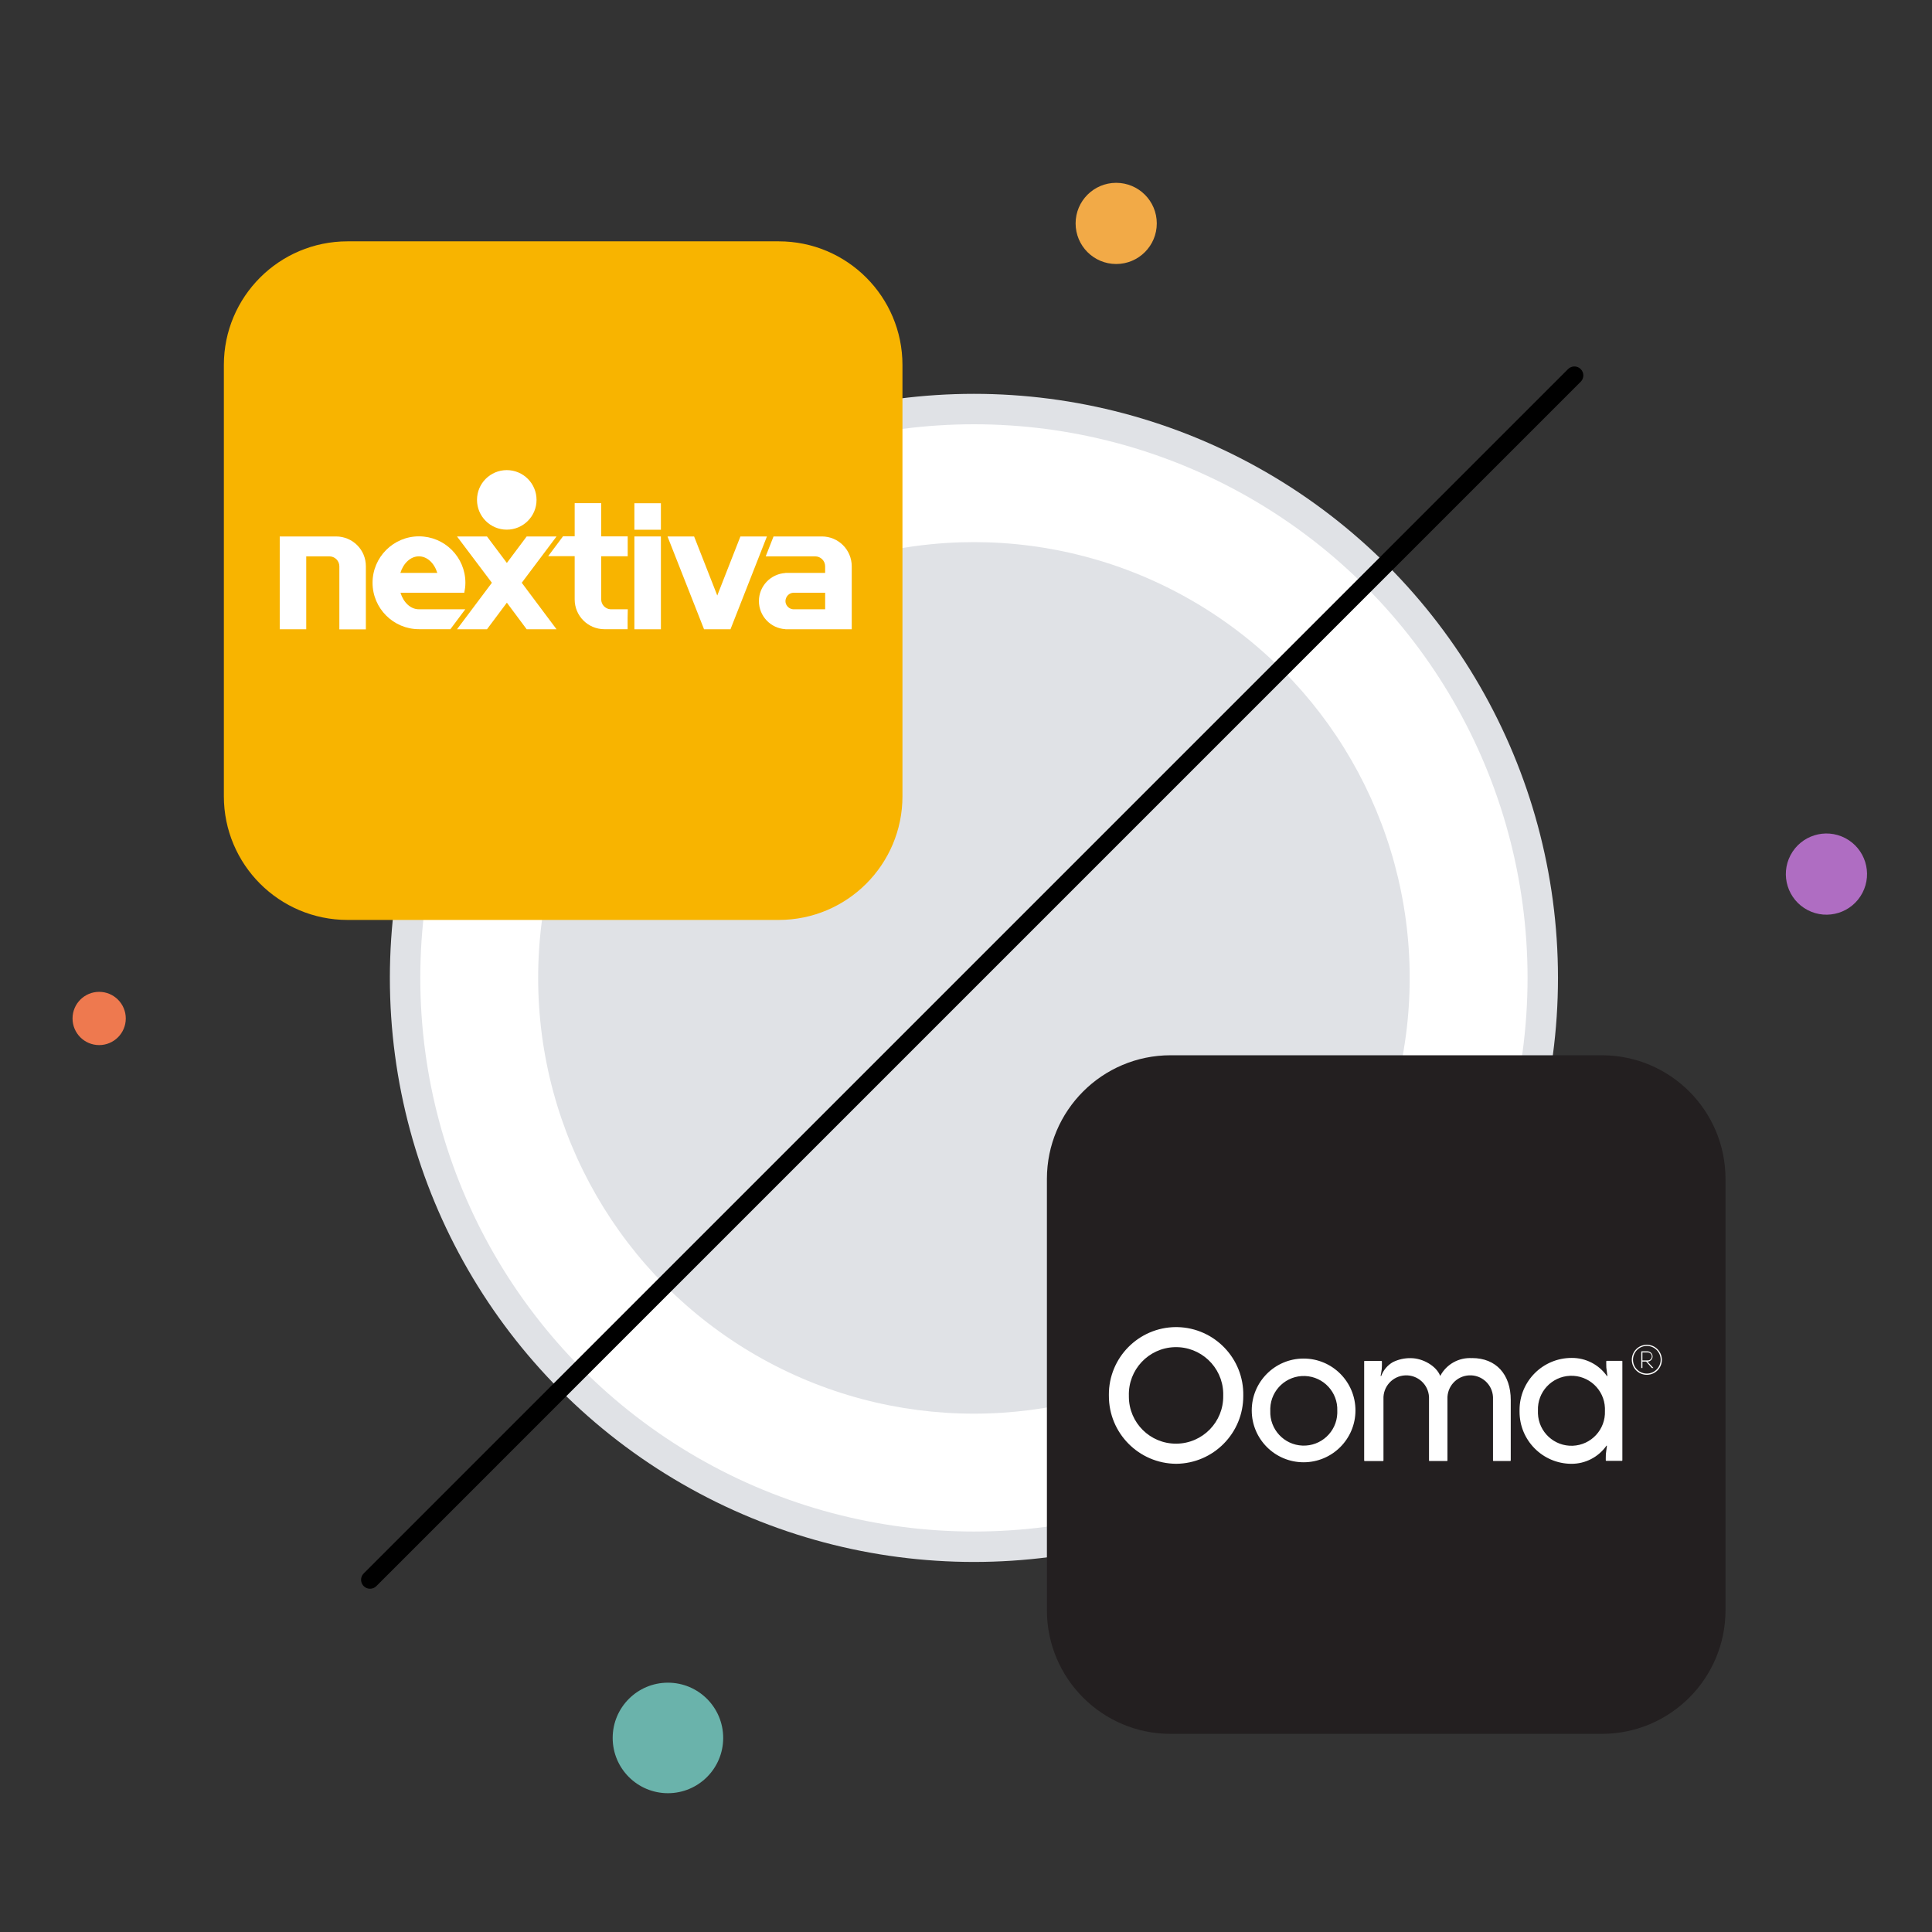 <?xml version="1.0" encoding="utf-8"?>
<!-- Generator: Adobe Illustrator 26.2.1, SVG Export Plug-In . SVG Version: 6.00 Build 0)  -->
<svg version="1.1" id="Layer_1" xmlns="http://www.w3.org/2000/svg" xmlns:xlink="http://www.w3.org/1999/xlink" x="0px" y="0px"
	 viewBox="0 0 1080 1080" style="enable-background:new 0 0 1080 1080;" xml:space="preserve">
<rect x="0" y="0" width="1080" height="1080" fill="#333333" stroke="none"/>
<style type="text/css">
	.st0{fill:#E0E2E6;}
	.st1{fill:#FFFFFF;}
	.st2{fill:none;stroke:#000000;stroke-width:10;stroke-linecap:round;stroke-miterlimit:10;}
	.st3{fill:#F2AA47;}
	.st4{fill:#EE794F;}
	.st5{fill:#AF6DC2;}
	.st6{fill:#6AB3AB;}
	.st7{fill:#F8B400;}
	.st8{fill:#231F20;}
</style>
<g id="Layer_1_00000183948319403693089510000000889544570132534937_">
</g>
<circle class="st0" cx="544.43" cy="546.65" r="326.49"/>
<circle class="st1" cx="544.43" cy="546.65" r="309.48"/>
<circle class="st0" cx="544.43" cy="546.65" r="243.6"/>
<line class="st2" x1="880.09" y1="209.86" x2="206.85" y2="883.1"/>
<circle class="st3" cx="623.96" cy="124.89" r="22.69"/>
<circle class="st4" cx="55.43" cy="569.33" r="14.88"/>
<ellipse transform="matrix(0.464 -0.886 0.886 0.464 114.125 1166.367)" class="st5" cx="1020.97" cy="488.87" rx="22.69" ry="22.69"/>
<circle class="st6" cx="373.38" cy="971.52" r="30.89"/>
<path class="st7" d="M435.33,514.25H194.28c-38.19,0-69.14-30.96-69.14-69.14V204.05c0-38.19,30.96-69.14,69.14-69.14h241.06
	c38.19,0,69.14,30.96,69.14,69.14V445.1C504.48,483.29,473.52,514.25,435.33,514.25z"/>
<g>
	<path class="st1" d="M818.62,755.98h-32.33l-7.46,14.06c-0.77,1.65-1.67,3.23-2.7,4.73h-0.34c0,0-1.54-2.36-2.7-4.57l-7.46-14.22
		h-32.24l25.39,39.92l-25.39,40.28h31.78l8.57-16.37c0.75-1.45,1.43-2.93,2.03-4.45h0.34c0.59,1.52,1.26,3.01,2.03,4.45l8.72,16.37
		h31.81l-25.3-39.92l25.24-39.92 M675.39,816.41c-8.66,0.21-15.85-6.65-16.06-15.31c0-0.01,0-0.03,0-0.04
		c0.21-6.12,2.74-11.93,7.09-16.24c13.05,5.96,24.99,10.44,24.99,18.12C691.42,811.62,685.28,816.41,675.39,816.41z M676.31,735.97
		c8.78,0,14,4.85,14,12.28c-0.12,5.79-1.73,11.44-4.67,16.43c-11.76-5.04-21.49-9.52-21.49-18.42
		C664.18,740.63,667.93,735.97,676.31,735.97z M709.16,776.28c1.29-1.69,13.05-16.06,13.05-30.43c0-24.81-20.33-38.63-45.17-38.63
		c-31.16,0-44.77,19.04-44.77,38.44c-0.1,9.92,4.34,19.35,12.07,25.58c-4.11,3.07-18.42,15.35-18.42,32.49
		c0,21.28,16.98,41.42,49.46,41.42c33.04,0,49.46-20.33,49.46-40.68C724.85,791.02,718.04,782.45,709.16,776.28z M876.23,816.41
		c-8.66,0.21-15.85-6.65-16.06-15.31c0-0.01,0-0.03,0-0.04c0.21-6.12,2.74-11.93,7.09-16.24c13.05,5.96,25.02,10.44,25.02,18.12
		c0,8.78-6.14,13.63-16.06,13.63L876.23,816.41z M877.18,735.97c8.78,0,14,4.85,14,12.28c-0.12,5.79-1.73,11.44-4.67,16.43
		c-11.76-5.04-21.49-9.52-21.49-18.42c0-5.62,3.75-10.29,12.13-10.29L877.18,735.97L877.18,735.97z M910.03,776.28
		c1.32-1.69,13.05-16.06,13.05-30.43c0-24.81-20.36-38.63-45.17-38.63c-31.16,0-44.8,19.04-44.8,38.44
		c-0.08,9.93,4.38,19.36,12.13,25.58c-4.11,3.07-18.42,15.35-18.42,32.49c0,21.28,16.98,41.42,49.46,41.42
		c33.04,0,49.46-20.33,49.46-40.68c0-13.45-6.79-22.02-15.75-28.19H910.03z"/>
</g>
<path class="st1" d="M841.88,706.45c-31.01,0-57.12,22.67-61.47,53.31v-85.23c0-0.54-0.36-0.91-0.91-0.91
	c-0.18,0-0.54,0.18-0.73,0.36l-36.27,37.36c-7.62-3.26-15.96-4.9-24.12-4.9c-34.27,0-62.02,27.75-62.02,61.84
	s27.75,61.84,62.02,61.84c31.01,0,57.12-22.67,61.47-53.31v85.23c0,0.91,1.09,1.27,1.63,0.73l36.27-37.36
	c7.62,3.26,15.78,4.9,24.12,4.9c34.27,0,62.02-27.75,62.02-61.84C903.89,734.02,876.15,706.45,841.88,706.45z"/>
<g>
	<path class="st8" d="M895.42,969.24H654.37c-38.19,0-69.14-30.96-69.14-69.14V659.04c0-38.19,30.96-69.14,69.14-69.14h241.06
		c38.19,0,69.14,30.96,69.14,69.14v241.05C964.57,938.28,933.61,969.24,895.42,969.24z"/>
</g>
<g>
	<circle class="st1" cx="283.29" cy="279.44" r="16.64"/>
	<path class="st1" d="M187.83,299.88h-31.46v51.89h14.82v-40.76h12.95c3.07,0,5.56,2.5,5.56,5.56l0,0l0,0v35.25h14.82v-35.25
		C204.57,307.31,197.09,299.88,187.83,299.88z"/>
	<path class="st1" d="M350.94,340.59h-9.72l0,0l0,0c-2.86-0.21-5.15-2.6-5.15-5.56l0,0l0,0v-24.07h14.82v-11.13h-14.82v-18.56
		h-14.82v18.51h-6.5l-8.32,11.13h14.82v24.18c0,9.2,7.44,16.64,16.64,16.64l0,0h12.95v-6.19l0,0L350.94,340.59L350.94,340.59z"/>
	<polygon class="st1" points="311.11,299.88 294.42,299.88 283.34,314.69 272.22,299.88 255.47,299.88 274.97,325.77 255.47,351.77 
		272.22,351.77 283.34,336.9 294.42,351.77 311.11,351.77 291.66,325.77 	"/>
	<polygon class="st1" points="413.9,299.88 400.96,332.89 388.01,299.88 373.14,299.88 393.57,351.77 408.34,351.77 428.72,299.88 	
		"/>
	<g>
		<rect x="354.63" y="299.88" class="st1" width="14.82" height="51.89"/>
		<rect x="354.63" y="281.31" class="st1" width="14.82" height="14.82"/>
	</g>
	<path class="st1" d="M234.16,340.59c-4.68,0-8.63-3.85-10.29-9.26h35.67c0.36-1.77,0.62-3.64,0.62-5.56
		c0-14.35-11.65-25.95-25.95-25.95s-25.95,11.65-25.95,25.95s11.65,25.95,25.95,25.95l0,0h17.57l8.32-11.13H234.16z M234.16,311
		c4.68,0,8.63,3.85,10.29,9.25h-20.64C225.53,314.8,229.53,311,234.16,311z"/>
	<path class="st1" d="M459.45,299.88h-27.04l-4.37,11.13h27.66c3.07,0,5.56,2.5,5.56,5.56l0,0l0,0v3.69h-22.2v0.05
		c-8.27,0.52-14.82,7.33-14.82,15.7s6.55,15.23,14.82,15.7v0.05h37.07v-35.25C476.09,307.31,468.65,299.88,459.45,299.88z
		 M442.76,331.44c0.26-0.05,0.57-0.05,0.78-0.1l0,0h17.73l0,0v9.26l0,0h-6.24h-11.49l0,0c-0.26,0-0.57-0.05-0.78-0.1
		c-2.08-0.42-3.69-2.34-3.69-4.52C439.17,333.78,440.63,331.9,442.76,331.44z"/>
</g>
<path class="st1" d="M757.71,788.43c0,16.01-12.98,28.99-28.99,28.99s-28.99-12.98-28.99-28.99s12.98-28.99,28.99-28.99
	C744.74,759.44,757.71,772.42,757.71,788.43 M710.1,788.65c-0.4,10.34,7.66,19.05,18,19.45s19.05-7.66,19.45-18
	c0.02-0.48,0.02-0.97,0-1.45c0.4-10.34-7.66-19.05-18-19.45s-19.05,7.66-19.45,18C710.08,787.68,710.08,788.17,710.1,788.65
	 M657.44,807.02c-14.53,0.05-26.34-11.69-26.39-26.21c0-0.17,0-0.34,0-0.51c-0.47-14.56,10.95-26.76,25.51-27.23
	s26.76,10.95,27.23,25.51c0.02,0.57,0.02,1.15,0,1.72c0.19,14.57-11.48,26.53-26.05,26.72
	C657.65,807.02,657.54,807.02,657.44,807.02 M657.3,741.85c-20.81,0.14-37.56,17.11-37.43,37.92c0,0.15,0,0.3,0.01,0.46
	c-0.09,20.88,16.74,37.9,37.62,38.04c20.84-0.18,37.61-17.19,37.5-38.04c0.42-20.77-16.08-37.95-36.85-38.37
	C657.87,741.85,657.58,741.85,657.3,741.85 M920.59,751.73c-4.64,0-8.4,3.76-8.4,8.4s3.76,8.4,8.4,8.4s8.4-3.76,8.4-8.4
	S925.23,751.73,920.59,751.73 M920.59,767.84c-4.27,0-7.73-3.46-7.73-7.73c0-4.27,3.46-7.73,7.73-7.73s7.73,3.46,7.73,7.73
	C928.3,764.37,924.85,767.82,920.59,767.84 M918.12,760.5v-4.48h3c1.24,0,2.24,1,2.24,2.24s-1,2.24-2.24,2.24H918.12z M921.12,755.4
	h-3.64v9.33h0.64v-3.59h2.1l3.17,3.59h0.9l-3.36-3.59l0,0c1.59,0,2.87-1.29,2.87-2.87s-1.29-2.87-2.87-2.87 M822.89,759.21
	c-7.3-0.48-14.22,3.34-17.7,9.78c0,0,0,0.14-0.17,0.14c-0.03-0.04-0.03-0.1,0-0.14c-2.07-5.29-9.52-9.78-16.44-9.78
	c-3.43-0.06-6.83,0.7-9.92,2.21c-3.01,1.72-5.33,4.45-6.53,7.7c0,0.17-0.39,0-0.36,0l0.34-1.85c0.26-1.26,0.39-2.55,0.39-3.84v-2.38
	c0-0.15-0.13-0.28-0.28-0.28h-9.36c-0.14-0.02-0.26,0.08-0.28,0.22c0,0.02,0,0.04,0,0.06v55.37c-0.02,0.15,0.1,0.29,0.25,0.31
	c0.01,0,0.02,0,0.03,0h10.23c0.15,0,0.28-0.13,0.28-0.28v-34.28c-0.33-7.03,5.1-13,12.13-13.33s13,5.1,13.33,12.13
	c0.02,0.4,0.02,0.8,0,1.19v34.28c-0.02,0.14,0.08,0.26,0.22,0.28c0.02,0,0.04,0,0.06,0h9.75c0.15,0,0.28-0.13,0.28-0.28v-34.28
	c-0.33-7.03,5.1-13,12.13-13.33s13,5.1,13.33,12.13c0.02,0.4,0.02,0.8,0,1.19v34.28c0,0.15,0.13,0.28,0.28,0.28h9.33
	c0.17,0,0.31-0.14,0.31-0.31l0,0v-33.81c0-14.26-8.18-23.42-21.6-23.42h-0.03L822.89,759.21L822.89,759.21z M906.75,760.72h-8.57
	c-0.15,0.01-0.27,0.13-0.28,0.28v1.4c-0.04,1.41,0.07,2.81,0.31,4.2l0.34,2.55c-0.04,0.09-0.14,0.12-0.22,0.09
	c-0.04-0.02-0.07-0.05-0.09-0.09c-4.49-6.36-11.82-10.12-19.61-10.06c-16.06-0.06-29.12,12.9-29.19,28.96c0,0.12,0,0.24,0,0.37v0.62
	c-0.08,16.06,12.87,29.15,28.93,29.24c7.78,0.05,15.1-3.71,19.61-10.06c0.04-0.09,0.14-0.12,0.22-0.09
	c0.04,0.02,0.07,0.05,0.09,0.09l-0.34,2.52c-0.24,1.4-0.35,2.81-0.31,4.23v1.37c0,0.15,0.13,0.28,0.28,0.28h8.71
	c0.15,0,0.28-0.13,0.28-0.28V761c0.01-0.11-0.05-0.22-0.14-0.28H906.75L906.75,760.72z M897.17,788.73
	c0.4,10.34-7.66,19.05-18,19.45s-19.05-7.66-19.45-18c-0.02-0.48-0.02-0.97,0-1.45v-0.2c-0.4-10.34,7.66-19.05,18-19.45
	s19.05,7.66,19.45,18c0.02,0.48,0.02,0.97,0,1.45V788.73z"/>
</svg>
